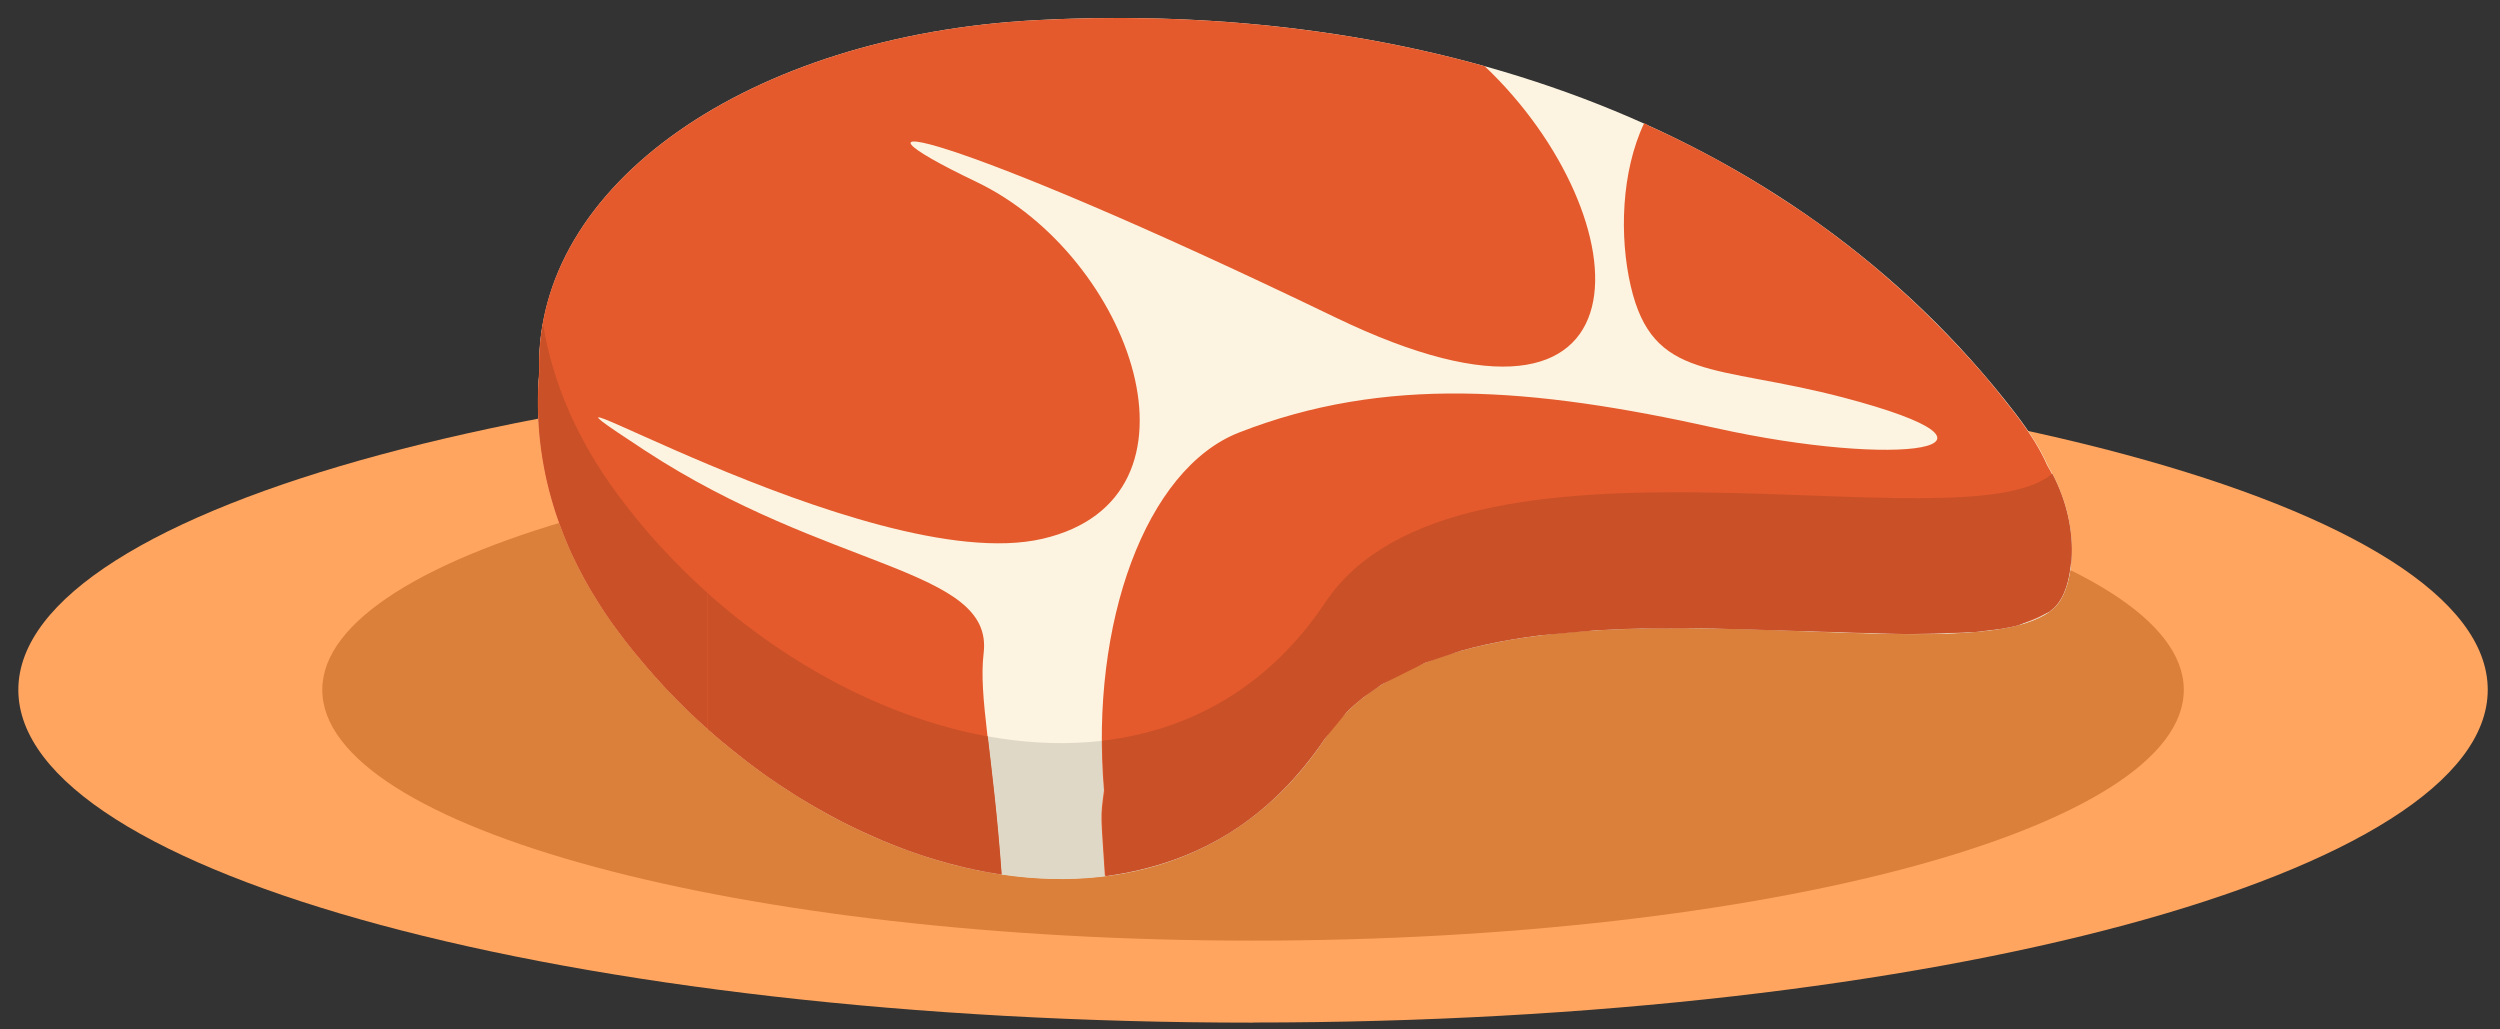 <svg width="102" height="42" viewBox="0 0 102 42" fill="none" xmlns="http://www.w3.org/2000/svg">
<rect x="0" y="0" width="102" height="42" fill="#333333" stroke="none"/>
<g clip-path="url(#clip0_2070_411)">
<path fill-rule="evenodd" clip-rule="evenodd" d="M51.124 41.719C78.868 41.719 101.5 35.62 101.5 28.141C101.5 20.662 78.868 14.562 51.124 14.562C23.379 14.562 0.748 20.666 0.748 28.146C0.748 35.625 23.379 41.724 51.124 41.724V41.719Z" fill="#FFA55F"/>
<path fill-rule="evenodd" clip-rule="evenodd" d="M51.124 38.378C72.041 38.378 89.099 33.779 89.099 28.145C89.099 22.512 72.041 17.913 51.124 17.913C30.206 17.913 13.149 22.507 13.149 28.145C13.149 33.784 30.206 38.378 51.124 38.378Z" fill="#DB803B"/>
<path fill-rule="evenodd" clip-rule="evenodd" d="M42.269 0.823C57.83 0.002 72.96 4.834 82.201 16.83C82.851 17.67 83.287 18.389 83.551 19.001C84.976 21.39 84.606 23.852 83.951 24.644C80.969 28.252 59.58 21.856 54.061 30.122C47.265 40.301 32.581 35.736 25.16 25.654C22.863 22.536 21.691 19.001 22.005 15.179C21.762 7.505 30.628 1.439 42.269 0.823Z" fill="#FCF3E0"/>
<path fill-rule="evenodd" clip-rule="evenodd" d="M83.727 19.326C84.939 21.613 84.574 23.896 83.95 24.654C80.968 28.262 59.579 21.866 54.06 30.137C47.264 40.316 32.58 35.751 25.159 25.669C22.862 22.551 21.69 19.015 22.004 15.193C21.984 14.523 22.035 13.867 22.146 13.221C22.552 15.688 23.597 18 25.159 20.122C32.58 30.204 47.269 34.77 54.06 24.59C59.462 16.5 80.05 22.449 83.727 19.331V19.326Z" fill="#E0D8C7"/>
<path fill-rule="evenodd" clip-rule="evenodd" d="M67.238 5.116C67.395 5.184 67.547 5.257 67.705 5.33L67.857 5.402C68.009 5.47 68.156 5.543 68.308 5.616L68.455 5.689C68.612 5.767 68.775 5.849 68.932 5.927L69.084 6.005C69.241 6.087 69.404 6.17 69.561 6.252L69.698 6.325C69.85 6.408 70.002 6.485 70.149 6.568L70.276 6.641C70.428 6.723 70.581 6.811 70.733 6.898L70.849 6.966C71.017 7.063 71.189 7.165 71.356 7.262L71.463 7.326C71.615 7.418 71.772 7.51 71.925 7.607L72.041 7.68C72.188 7.772 72.335 7.865 72.483 7.962L72.604 8.039C72.761 8.141 72.914 8.239 73.066 8.341L73.172 8.409C73.335 8.515 73.492 8.627 73.654 8.734L73.746 8.797C73.898 8.899 74.045 9.006 74.192 9.113L74.293 9.186C74.445 9.297 74.603 9.409 74.75 9.521L74.821 9.574C74.988 9.7 75.156 9.827 75.323 9.958L75.374 9.997C75.531 10.118 75.688 10.244 75.845 10.366L75.916 10.424C76.069 10.545 76.216 10.667 76.363 10.788L76.439 10.851C76.596 10.982 76.748 11.114 76.9 11.245L76.941 11.284C77.103 11.425 77.266 11.565 77.423 11.706L77.478 11.755C77.626 11.886 77.773 12.022 77.92 12.158L77.981 12.216C78.128 12.357 78.28 12.493 78.427 12.639L78.468 12.678C78.625 12.833 78.782 12.983 78.939 13.144L78.954 13.158C79.107 13.309 79.254 13.464 79.406 13.615L79.462 13.673C79.604 13.819 79.741 13.969 79.883 14.115L79.928 14.164C80.076 14.324 80.218 14.479 80.365 14.639L80.385 14.659C80.532 14.824 80.684 14.994 80.831 15.164L80.862 15.198C80.999 15.358 81.141 15.523 81.272 15.688L81.318 15.742C81.455 15.907 81.587 16.067 81.719 16.237L81.749 16.276C81.891 16.456 82.033 16.636 82.175 16.815C82.825 17.655 83.261 18.374 83.525 18.986C84.95 21.375 84.579 23.838 83.925 24.629C80.943 28.238 59.554 21.842 54.035 30.108C51.748 33.531 48.572 35.285 45.078 35.722C44.916 33.172 44.885 33.429 45.042 32.249C44.464 25.406 46.757 19.127 50.556 17.646C56.505 15.324 62.465 15.79 69.982 17.461C77.504 19.132 83.119 18.301 75.206 16.218C69.972 14.844 67.436 15.577 66.533 11.667C66.066 9.652 66.147 6.995 67.081 5.028L67.213 5.087L67.238 5.116Z" fill="#E45A2C"/>
<path fill-rule="evenodd" clip-rule="evenodd" d="M42.268 0.823C48.562 0.488 54.786 1.085 60.578 2.702C67.02 8.816 67.821 19.389 54.482 12.949C38.276 5.13 33.529 4.402 39.849 7.427C46.173 10.453 49.683 20.326 42.537 21.982C35.395 23.643 18.809 13.469 26.311 18.379C33.813 23.289 40.548 23.163 40.133 26.645C39.92 28.417 40.503 30.734 40.858 35.673C35.086 34.813 29.091 31.016 25.149 25.659C22.852 22.541 21.68 19.005 21.995 15.183C21.761 7.505 30.627 1.439 42.268 0.823Z" fill="#E45A2C"/>
<path fill-rule="evenodd" clip-rule="evenodd" d="M40.3 30.04C40.462 31.448 40.695 33.245 40.868 35.678C40.705 35.654 40.538 35.624 40.376 35.595H40.345C40.188 35.561 40.036 35.532 39.879 35.498L39.823 35.489C39.671 35.459 39.524 35.425 39.371 35.391L39.3 35.372C39.153 35.338 39.011 35.299 38.864 35.26L38.783 35.241C38.636 35.202 38.494 35.163 38.347 35.119L38.261 35.095C38.119 35.051 37.971 35.008 37.83 34.964L37.753 34.94C37.606 34.891 37.464 34.843 37.317 34.794L37.236 34.765C37.089 34.711 36.942 34.663 36.795 34.605L36.749 34.585C36.602 34.527 36.45 34.469 36.303 34.41L36.267 34.396C36.115 34.337 35.968 34.274 35.816 34.206L35.75 34.177C35.608 34.114 35.461 34.051 35.319 33.983L35.238 33.949C35.096 33.886 34.959 33.818 34.817 33.75L34.725 33.706C34.588 33.638 34.456 33.57 34.32 33.502L34.218 33.449C34.086 33.381 33.954 33.308 33.822 33.235L33.716 33.177C33.584 33.104 33.447 33.026 33.315 32.953L33.239 32.91C33.102 32.827 32.96 32.749 32.823 32.662L32.747 32.618C32.605 32.536 32.468 32.448 32.331 32.361L32.321 32.351L32.306 32.342C32.169 32.254 32.037 32.167 31.9 32.079L31.819 32.026C31.687 31.938 31.55 31.846 31.418 31.754L31.347 31.705C31.215 31.613 31.084 31.521 30.957 31.424L30.87 31.36C30.744 31.268 30.617 31.171 30.495 31.079L30.404 31.006C30.277 30.909 30.155 30.812 30.034 30.715L29.953 30.651C29.826 30.549 29.699 30.447 29.577 30.345L29.506 30.287C29.379 30.185 29.258 30.078 29.136 29.971L29.06 29.908C28.999 29.855 28.938 29.802 28.872 29.743C28.933 29.797 28.994 29.855 29.06 29.908L28.872 29.743V24.202C32.255 27.223 36.308 29.321 40.294 30.044L40.3 30.04ZM28.877 29.743L28.689 29.578L28.639 29.529C28.522 29.423 28.41 29.316 28.294 29.209L28.228 29.151C28.111 29.039 27.995 28.922 27.878 28.811L27.812 28.743C27.7 28.631 27.584 28.515 27.472 28.398L27.391 28.315C27.279 28.204 27.173 28.087 27.066 27.971L26.99 27.888C26.884 27.771 26.772 27.65 26.671 27.534L26.595 27.446C26.488 27.325 26.382 27.198 26.275 27.077L26.219 27.009C26.113 26.883 26.006 26.752 25.9 26.625L25.839 26.552C25.733 26.421 25.631 26.29 25.524 26.154L25.479 26.096C25.372 25.96 25.271 25.819 25.169 25.683L25.159 25.669L25.053 25.523L24.946 25.377L24.845 25.232L24.743 25.081L24.642 24.93L24.546 24.78L24.449 24.629C24.383 24.527 24.322 24.43 24.262 24.328L24.17 24.178L24.079 24.027L23.993 23.872C23.932 23.77 23.876 23.668 23.82 23.566L23.739 23.41L23.658 23.255L23.577 23.099L23.501 22.944L23.425 22.789L23.349 22.633L23.277 22.473L23.206 22.313L23.141 22.152L23.075 21.992L23.009 21.832L22.948 21.672L22.887 21.511L22.826 21.351L22.77 21.191L22.715 21.031L22.659 20.866L22.608 20.7L22.557 20.535L22.512 20.37L22.466 20.205L22.42 20.04L22.38 19.875L22.339 19.71L22.299 19.544L22.263 19.375L22.228 19.205L22.197 19.035L22.167 18.865L22.136 18.695L22.111 18.525L22.086 18.355L22.065 18.185L22.045 18.015L22.025 17.84L22.009 17.665L21.994 17.49L21.984 17.315L21.974 17.141V16.966H21.969V16.791H21.964C21.964 16.733 21.964 16.674 21.964 16.616V16.441C21.964 16.028 21.979 15.616 22.015 15.198V15.188C22.015 15.077 22.009 14.965 22.015 14.853V14.829C22.015 14.727 22.015 14.62 22.02 14.518V14.445C22.025 14.363 22.03 14.28 22.04 14.197L22.05 14.052C22.05 13.998 22.06 13.94 22.065 13.887C22.076 13.809 22.081 13.731 22.091 13.654V13.624L22.101 13.595V13.566C22.121 13.454 22.136 13.343 22.157 13.231C22.562 15.698 23.607 18.01 25.169 20.132C26.265 21.623 27.523 22.993 28.887 24.212V29.753L28.7 29.588C28.761 29.646 28.821 29.7 28.887 29.753L28.877 29.743Z" fill="#CA5027"/>
<path fill-rule="evenodd" clip-rule="evenodd" d="M84.504 22.993L84.519 22.833C84.6 21.619 84.291 20.385 83.733 19.326C80.055 22.444 59.463 16.5 54.066 24.586C51.753 28.049 48.527 29.807 44.982 30.22C44.982 30.895 45.012 31.584 45.068 32.274C44.911 33.454 44.946 33.197 45.103 35.746C48.887 35.236 51.824 33.43 54.061 30.132L54.938 29.064C55.045 28.957 55.156 28.85 55.273 28.748C55.39 28.646 55.506 28.549 55.628 28.452L56.394 27.913L58.139 27.044L59.6 26.553C59.767 26.505 59.939 26.461 60.112 26.417C60.457 26.33 60.812 26.252 61.172 26.184C61.349 26.15 61.532 26.116 61.715 26.087C61.897 26.058 62.085 26.029 62.267 25.999C62.455 25.97 62.643 25.946 62.831 25.922L65.148 25.713L66.335 25.659C66.533 25.655 66.736 25.65 66.934 25.645L69.343 25.635C69.546 25.635 69.744 25.64 69.947 25.645L77.819 25.873L80.547 25.791L81.684 25.65C81.8 25.63 81.912 25.611 82.023 25.587C82.135 25.562 82.242 25.538 82.343 25.514L83.606 24.965C83.672 24.916 83.728 24.868 83.784 24.819C84.255 24.382 84.428 23.634 84.489 22.998L84.504 22.993Z" fill="#CA5027"/>
</g>
<defs>
<clipPath id="clip0_2070_411">
<rect width="100.753" height="40.984" fill="white" transform="translate(0.748 0.735)"/>
</clipPath>
</defs>
</svg>
